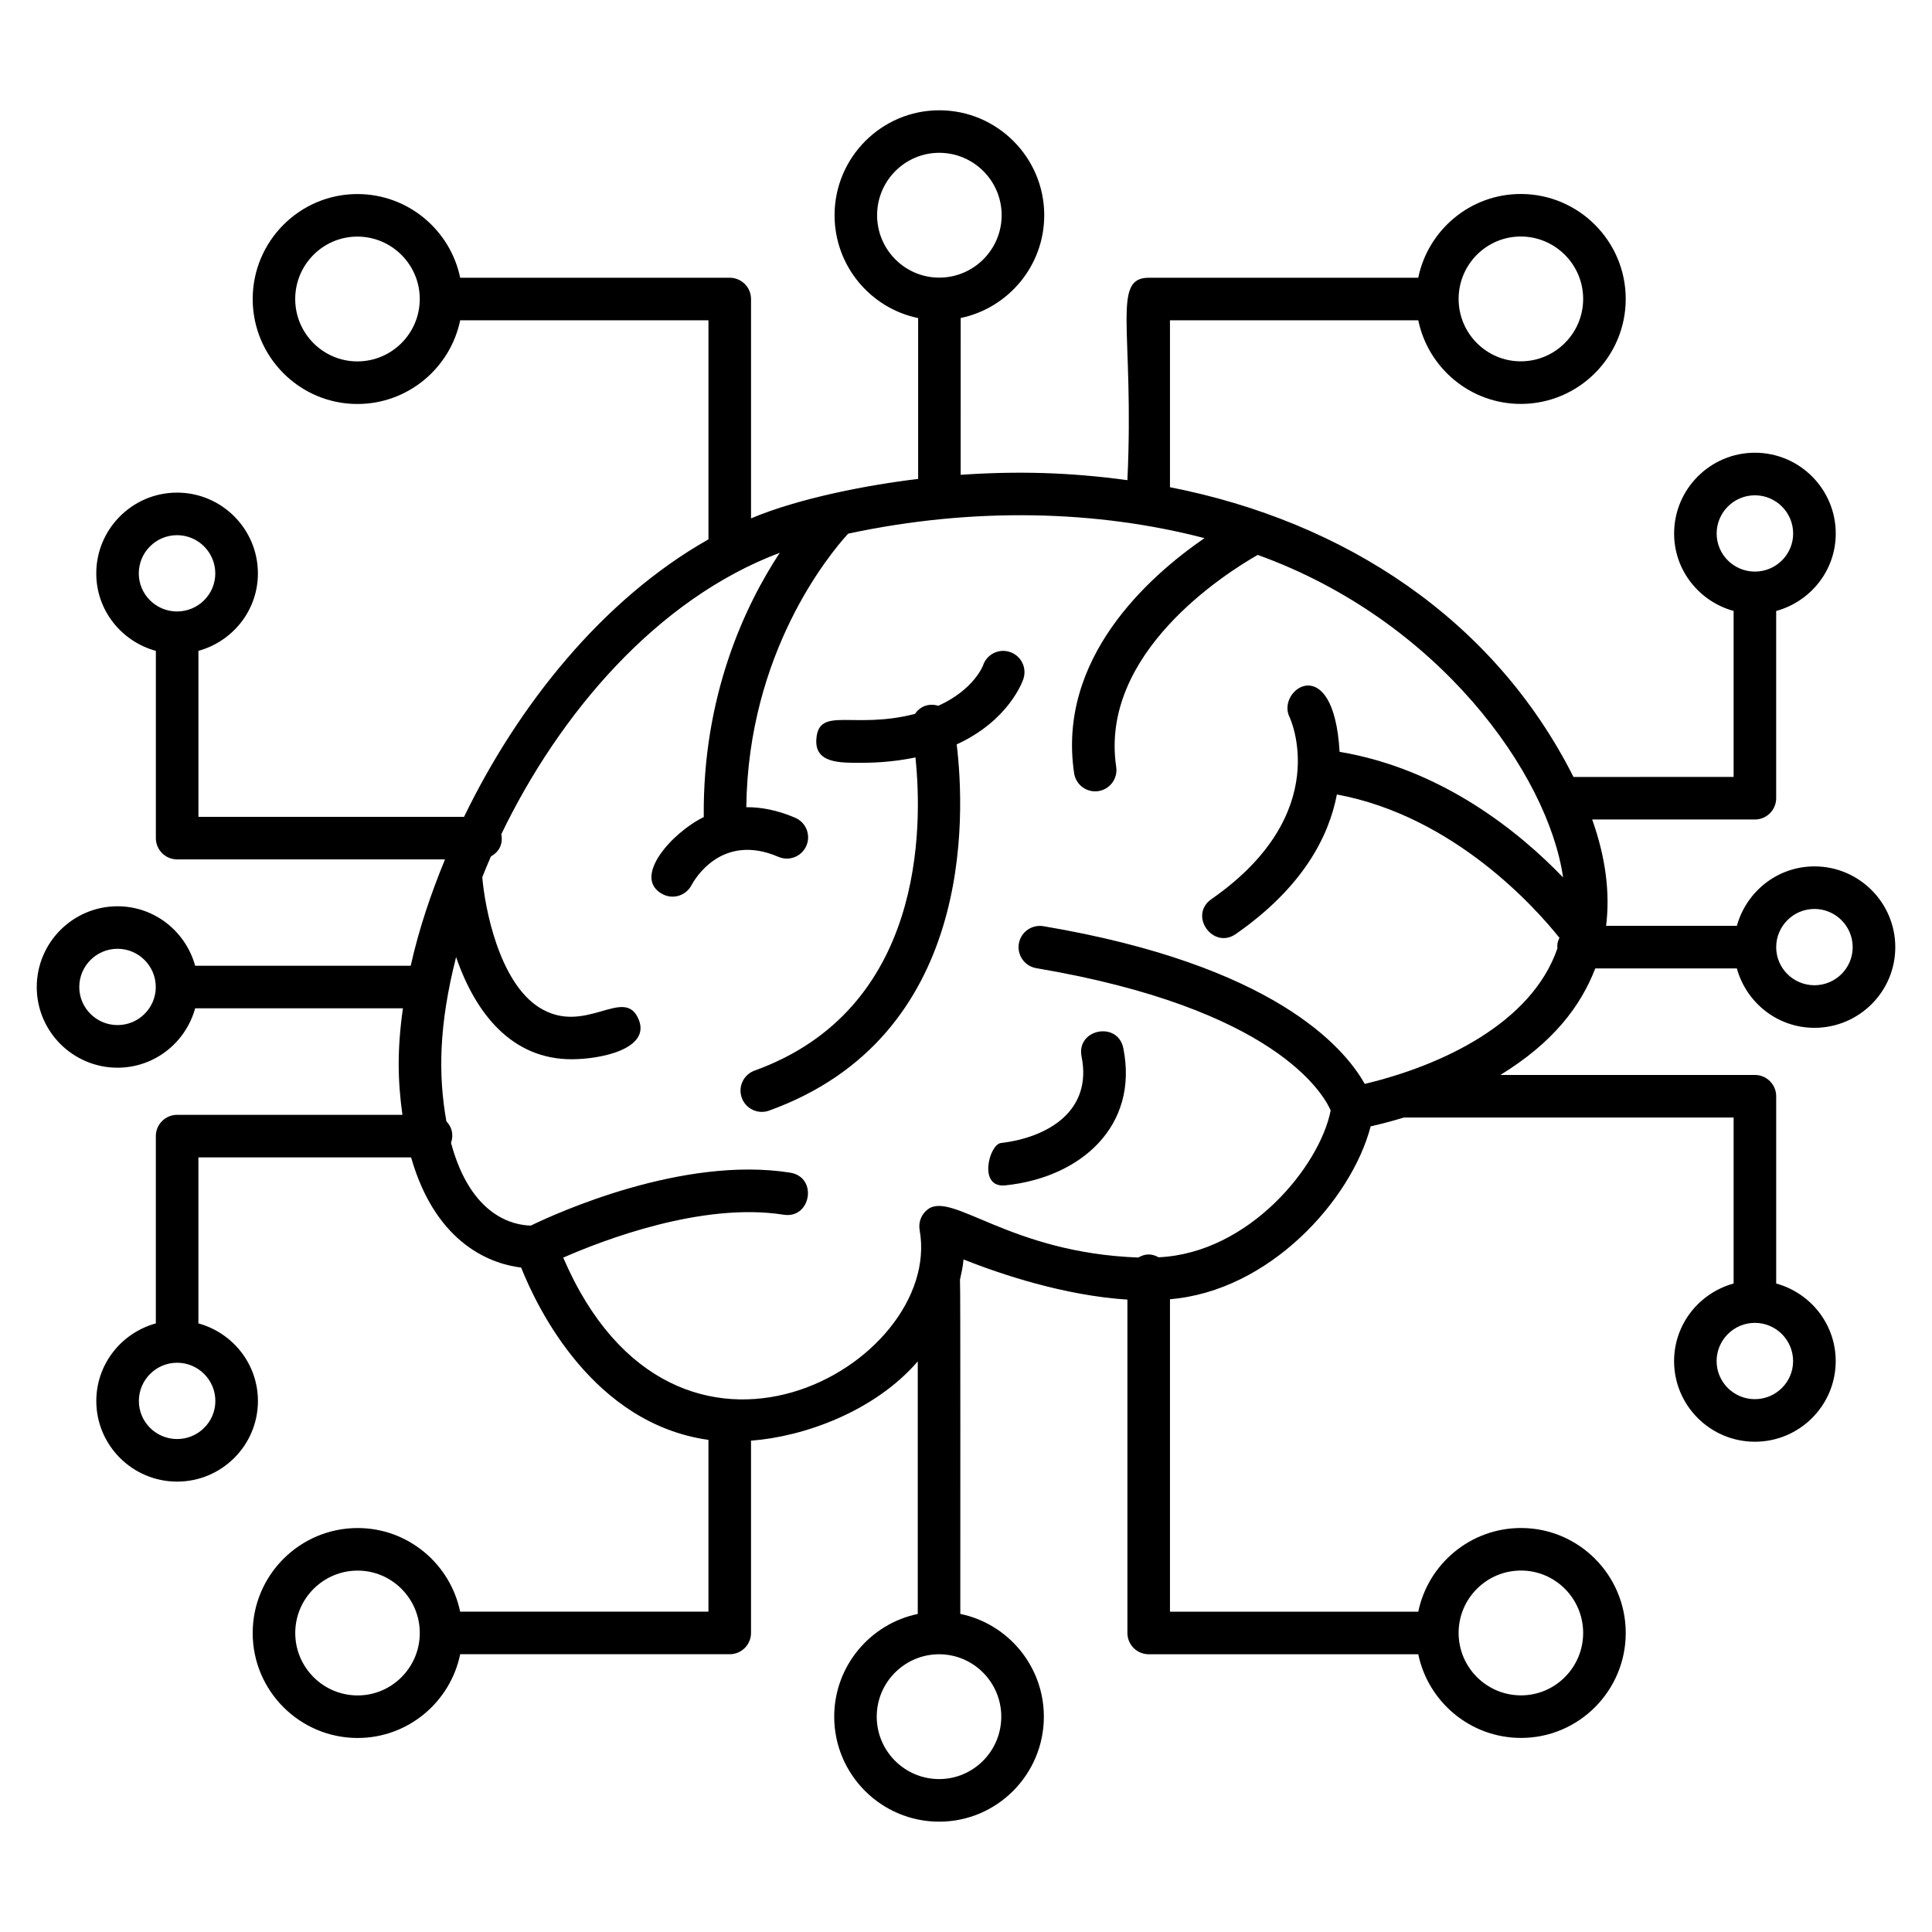 <?xml version="1.0" encoding="UTF-8"?>
<!-- Uploaded to: ICON Repo, www.iconrepo.com, Generator: ICON Repo Mixer Tools -->
<svg fill="#000000" width="800px" height="800px" version="1.1" viewBox="144 144 512 512" xmlns="http://www.w3.org/2000/svg">
 <g>
  <path d="m347.8 438.33c54.32-19.594 52.023-78.039 49.734-97.059 13.848-6.352 17.469-16.719 17.684-17.379 0.973-2.961-0.641-6.144-3.598-7.117-2.973-0.984-6.144 0.641-7.117 3.598-0.035 0.102-2.445 6.402-11.836 10.664-2.664-0.793-4.891 0.25-6.195 2.148-16.312 4.242-25.523-2.18-26.133 6.719-0.449 6.418 6.328 6.25 11.84 6.25 5.477 0 10.211-0.555 14.422-1.426 1.93 18.355 2.434 66.734-42.629 82.988-2.93 1.059-4.449 4.289-3.394 7.219 1.074 2.953 4.32 4.438 7.223 3.394z"/>
  <path d="m410.46 458.13c20.047-2.086 35.367-15.766 31.23-36.34-1.457-7.266-12.531-5.113-11.059 2.227 2.863 14.223-8.637 21.379-21.383 22.898-3.086 0.34-6.176 12.02 1.211 11.215z"/>
  <path d="m175.15 426.95c9.848 0 18.082-6.703 20.57-15.746h55.055c-1.574 11.246-1.359 19.32-0.129 28.242l-59.707-0.004c-3.113 0-5.641 2.527-5.641 5.641v49.629c-9.062 2.496-15.777 10.723-15.777 20.566 0 11.777 9.609 21.363 21.418 21.363s21.414-9.582 21.414-21.363c0-9.844-6.711-18.074-15.773-20.566v-43.988h56.363c6.789 23.695 22.062 28.344 29.164 29.191 4.336 10.906 19.109 41.375 49.637 45.668v45.523h-65.801c-2.613-12.637-13.797-22.16-27.16-22.16-15.34 0-27.82 12.48-27.82 27.82 0 15.336 12.48 27.816 27.82 27.816 13.375 0 24.57-9.543 27.172-22.195h71.43c3.113 0 5.641-2.527 5.641-5.641v-50.957c13.84-1.016 32.691-7.66 44.188-21.012v66.938c-12.625 2.629-22.141 13.836-22.141 27.227 0 15.34 12.48 27.82 27.816 27.82 15.297 0 27.742-12.48 27.742-27.82 0-13.414-9.52-24.637-22.141-27.242-0.016-18.164 0.066-86.656-0.086-88.586 0.379-1.75 0.797-3.481 0.934-5.348 9.781 3.891 26.617 9.555 43.434 10.645v88.34c0 3.113 2.527 5.641 5.641 5.641h71.441c2.613 12.641 13.832 22.176 27.238 22.176 15.297 0 27.742-12.48 27.742-27.816 0-15.336-12.445-27.816-27.75-27.816-13.402 0-24.617 9.535-27.23 22.176h-65.801v-82.805c26.285-2.16 48.047-26.188 53.184-45.812 2.215-0.496 5.262-1.258 8.812-2.34h87.375v43.988c-9.062 2.496-15.777 10.723-15.777 20.566 0 11.777 9.609 21.363 21.418 21.363s21.414-9.582 21.414-21.363c0-9.844-6.711-18.074-15.773-20.566v-49.629c0-3.113-2.527-5.641-5.641-5.641l-67.457 0.004c13.953-8.57 21.234-18.125 25.16-28.242h37.512c2.492 9.047 10.723 15.746 20.57 15.746 11.809 0 21.418-9.582 21.418-21.363 0-11.809-9.609-21.418-21.418-21.418-9.836 0-18.059 6.703-20.559 15.75h-34.66c1.082-8.746-0.117-18.148-3.691-28.176h43.121c3.113 0 5.641-2.527 5.641-5.641v-49.621c9.07-2.484 15.789-10.695 15.789-20.52 0-11.809-9.609-21.418-21.418-21.418-11.809 0-21.418 9.609-21.418 21.418 0 9.816 6.711 18.02 15.766 20.512v43.988l-42.43 0.008c-21.074-41.789-60.582-67.684-106.94-76.789v-44.23h65.805c2.613 12.633 13.797 22.16 27.16 22.16 15.336 0 27.816-12.48 27.816-27.816 0-15.34-12.48-27.82-27.816-27.82-13.375 0-24.57 9.543-27.172 22.199h-71.434c-9.965 0-3.769 13.906-5.641 53.641-15.789-2.148-29.613-2.422-44.184-1.414l0.004-41.559c12.625-2.629 22.141-13.836 22.141-27.23 0-15.336-12.48-27.816-27.816-27.816-15.301 0-27.746 12.48-27.746 27.816 0 13.418 9.52 24.641 22.145 27.25v42.629c-13.062 1.543-31.555 5.066-44.285 10.453v-58.129c0-3.113-2.527-5.641-5.641-5.641h-71.438c-2.613-12.645-13.832-22.18-27.238-22.18-15.301 0-27.746 12.48-27.746 27.82 0 15.336 12.445 27.816 27.746 27.816 13.402 0 24.621-9.535 27.238-22.176h65.797v58.047c-28.145 15.922-50.52 44.109-64.773 73.539l-70.391-0.004v-43.988c9.055-2.492 15.762-10.695 15.762-20.512 0-11.809-9.609-21.418-21.418-21.418s-21.418 9.609-21.418 21.418c0 9.824 6.723 18.035 15.793 20.52v49.621c0 3.113 2.527 5.641 5.641 5.641h70.988c-3.715 9.055-6.816 18.082-9.09 28.176h-57.129c-2.504-9.051-10.727-15.75-20.559-15.75-11.809-0.004-21.414 9.605-21.414 21.414 0 11.777 9.605 21.363 21.414 21.363zm25.922 88.328c0 5.559-4.547 10.082-10.133 10.082-5.59 0-10.137-4.523-10.137-10.082 0-5.59 4.551-10.137 10.137-10.137 5.59 0 10.133 4.547 10.133 10.137zm37.711 78.027c-9.121 0-16.539-7.418-16.539-16.539 0-9.121 7.422-16.539 16.539-16.539 9.078 0 16.465 7.422 16.465 16.539-0.004 9.121-7.391 16.539-16.465 16.539zm296.61-28.246c3.125-3.125 7.277-4.848 11.695-4.848 9.078 0 16.465 7.418 16.465 16.539s-7.387 16.539-16.465 16.539c-9.121 0-16.539-7.418-16.539-16.539 0-4.418 1.723-8.57 4.844-11.691zm83.797-60.348c0 5.559-4.547 10.082-10.133 10.082-5.59 0-10.137-4.523-10.137-10.082 0-5.59 4.551-10.137 10.137-10.137 5.59-0.004 10.133 4.547 10.133 10.137zm5.656-119.83c5.59 0 10.137 4.551 10.137 10.137 0 5.559-4.551 10.082-10.137 10.082-5.59 0-10.137-4.523-10.137-10.082 0-5.59 4.547-10.137 10.137-10.137zm-25.914-99.484c0-5.59 4.551-10.137 10.137-10.137 5.59 0 10.137 4.551 10.137 10.137 0 5.559-4.551 10.082-10.137 10.082-5.59 0-10.137-4.523-10.137-10.082zm-51.918-78.719c9.121 0 16.539 7.422 16.539 16.539 0 9.121-7.418 16.539-16.539 16.539-9.078 0-16.465-7.418-16.465-16.539 0-9.117 7.387-16.539 16.465-16.539zm-308.31 33.098c-9.078 0-16.469-7.418-16.469-16.535 0-9.121 7.387-16.539 16.469-16.539 9.121 0 16.539 7.422 16.539 16.539-0.004 9.117-7.418 16.535-16.539 16.535zm-47.785 66.27c-5.59 0-10.137-4.523-10.137-10.082 0-5.59 4.551-10.137 10.137-10.137 5.59 0 10.137 4.551 10.137 10.137 0.004 5.559-4.547 10.082-10.137 10.082zm218.43 292.89c0 9.121-7.387 16.539-16.465 16.539-9.121 0-16.539-7.422-16.539-16.539 0-9.121 7.418-16.539 16.539-16.539 9.074 0.004 16.465 7.418 16.465 16.539zm-32.91-397.9c0-9.121 7.387-16.539 16.469-16.539 9.121 0 16.539 7.418 16.539 16.539s-7.418 16.539-16.539 16.539c-9.082 0-16.469-7.418-16.469-16.539zm-111.57 196.59c5.121 14.91 14.727 27.086 30.609 27.086 7.941 0 20.871-2.809 17.812-10.457-3.75-9.324-14.133 4.457-26.375-3.254-10.703-6.746-14.445-26.523-15.105-34.539 0.734-1.832 1.477-3.664 2.285-5.496 1.953-1.078 3.301-3.062 2.758-5.898 15.426-31.996 41.234-62.336 73.789-74.57-9.207 13.992-20.469 37.867-20.137 70.031-8.391 4.078-19.223 16.117-10.855 20.461 2.812 1.449 6.176 0.301 7.594-2.394 0.77-1.457 7.945-14.02 23.047-7.523 2.848 1.234 6.176-0.082 7.406-2.941 1.234-2.859-0.086-6.176-2.945-7.41-4.715-2.035-9.039-2.832-12.973-2.809 0.473-40.914 21.879-66.898 26.984-72.488 33.328-7.144 66.105-6.207 94.434 1.188-14.922 10.273-39.082 31.902-34.543 62.297 0.418 2.797 2.824 4.805 5.57 4.805 0.273 0 0.559-0.02 0.84-0.062 3.082-0.457 5.203-3.332 4.742-6.41-4.496-30.133 28.895-51.277 37.504-56.188 47.953 17.285 76.934 57.98 80.93 85.484-11.348-11.809-31.875-28.707-59.234-33.297-1.574-27.277-16.848-16.488-13.285-9.258 0.125 0.254 12.055 25.488-20.66 48.281-6.184 4.309 0.422 13.473 6.449 9.254 17.711-12.336 24.625-25.746 26.781-36.977 31.191 5.777 52.949 30.414 58.98 37.996-0.672 1.375-0.586 2.035-0.539 2.789-6.836 19.895-30.754 31.078-51.062 35.914-5.57-9.906-24.371-31.527-85.16-41.793-3.106-0.496-5.981 1.551-6.504 4.621-0.52 3.074 1.555 5.981 4.621 6.504 63.227 10.676 76.062 33.242 78.016 37.703-2.856 14.676-21.555 37.816-45.598 38.914-1.879-1.023-3.539-0.992-5.387 0.066-34.148-1.25-49.336-17.668-55.797-12.758-1.688 1.281-2.519 3.398-2.144 5.484 6.375 35.703-64.742 76.426-94.457 7.301 10.438-4.586 36.77-14.762 58.379-11.379 7.289 1.215 9.18-9.98 1.746-11.141-28.551-4.519-62.141 10.844-68.699 14.023-4.316-0.062-15.871-2.18-21.16-21.918 0.766-2.238 0.188-4.234-1.23-5.707-2.168-12.285-2.031-25.359 2.574-43.535zm-89.723-2.188c5.59 0 10.137 4.551 10.137 10.137 0 5.559-4.551 10.082-10.137 10.082-5.59 0-10.137-4.523-10.137-10.082 0-5.59 4.547-10.137 10.137-10.137z"/>
 </g>
</svg>